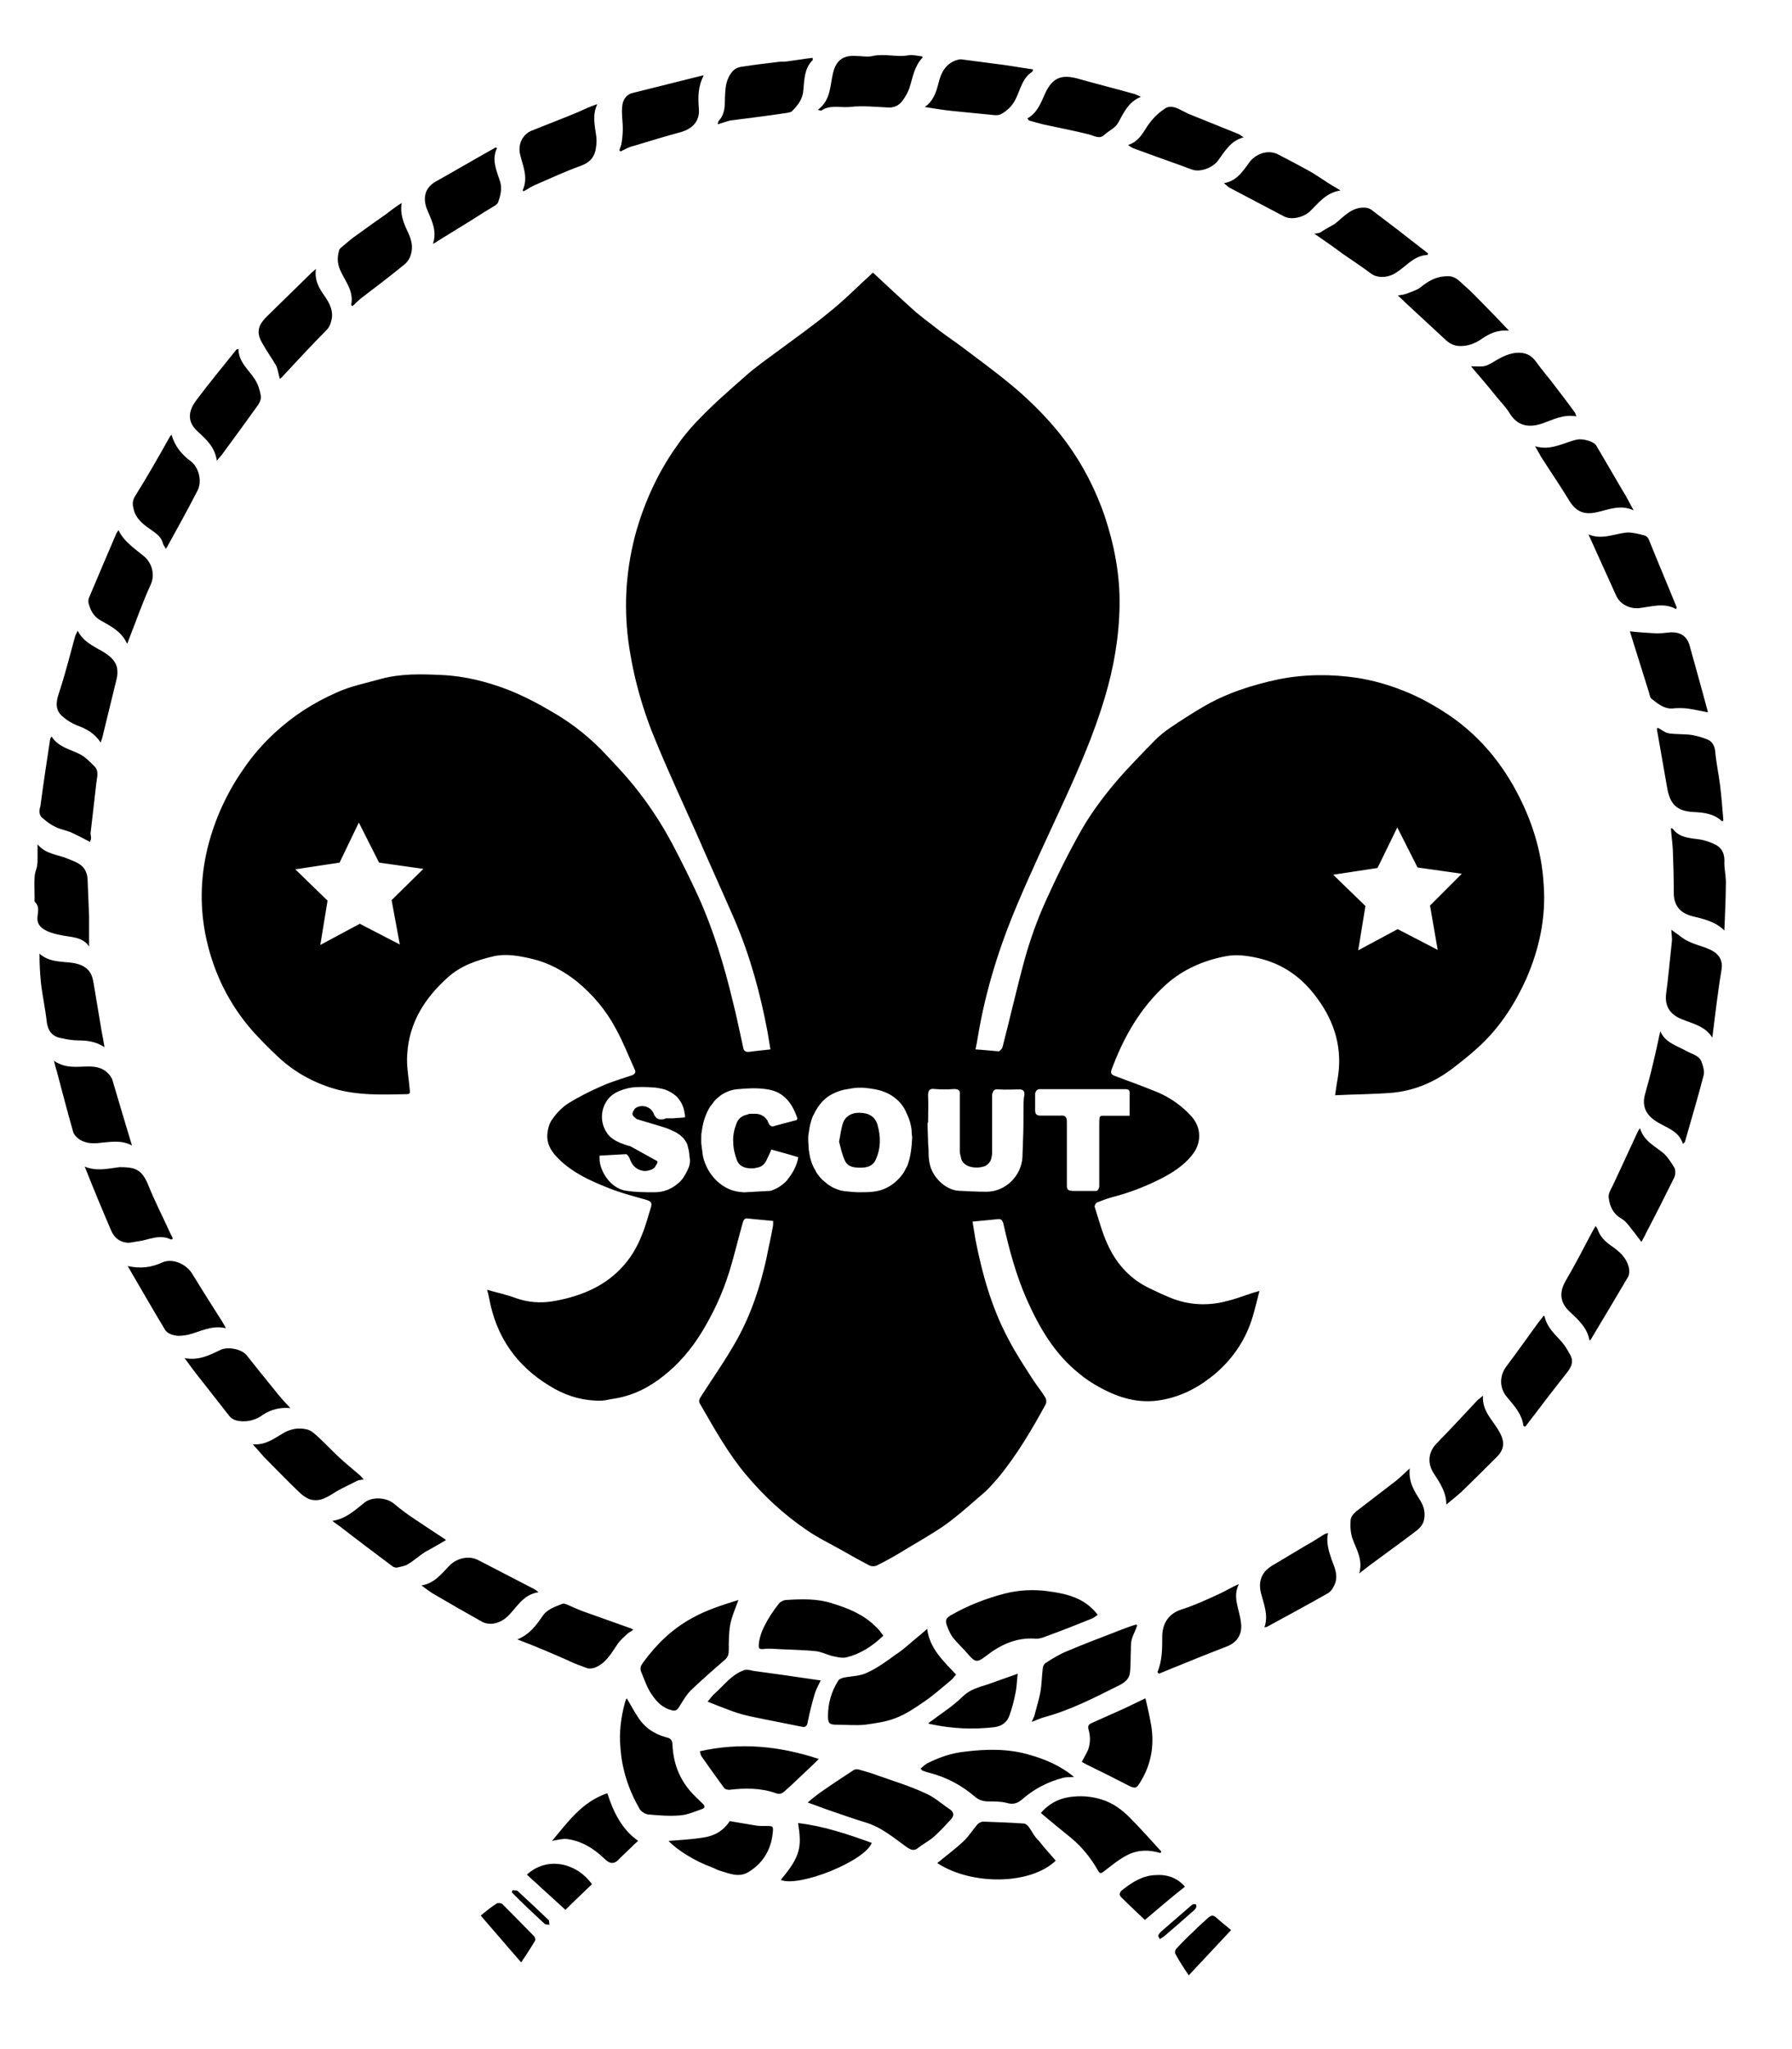 <!-- Generated by IcoMoon.io -->
<svg version="1.1" xmlns="http://www.w3.org/2000/svg" width="28" height="32" viewBox="0 0 28 32">
<title>logoscout</title>
<path d="M13.426 17.377c-0.135 0-0.233 0.068-0.263 0.188-0.023 0.075-0.030 0.158-0.053 0.263 0.023 0.083 0.045 0.196 0.090 0.294 0.045 0.105 0.151 0.113 0.248 0.113s0.188-0.023 0.233-0.12c0.083-0.181 0.083-0.361 0.030-0.549-0.038-0.128-0.135-0.188-0.286-0.188zM14.292 25.603c-0.098 0.083-0.188 0.166-0.293 0.233-0.143 0.105-0.286 0.211-0.452 0.286-0.105 0.053-0.241 0.053-0.354 0.075-0.038 0.008-0.083 0.023-0.098 0.053-0.105 0.166-0.158 0.354-0.158 0.549 0 0.113 0.023 0.135 0.135 0.135 0.151 0 0.301 0.015 0.444 0 0.166-0.023 0.331-0.045 0.482-0.105 0.158-0.060 0.301-0.158 0.444-0.256s0.278-0.218 0.414-0.331c0.030-0.023 0.053-0.060 0.083-0.090-0.196-0.211-0.414-0.406-0.452-0.715-0.068 0.060-0.128 0.113-0.196 0.166zM16.384 24.85c-0.226-0.030-0.459-0.023-0.692 0.038-0.286 0.075-0.557 0.181-0.813 0.324-0.098 0.053-0.12 0.090-0.075 0.196 0.023 0.060 0.053 0.128 0.098 0.181 0.075 0.090 0.166 0.173 0.241 0.263 0.098 0.113 0.135 0.105 0.256 0.015 0.218-0.173 0.467-0.294 0.76-0.278 0.060 0.008 0.12-0.008 0.173-0.030 0.248-0.090 0.497-0.188 0.738-0.286 0.030-0.015 0.053-0.038 0.083-0.053-0.196-0.263-0.482-0.331-0.768-0.369zM14.871 28.395c0.038-0.045 0.030-0.098-0.023-0.135-0.135-0.090-0.256-0.203-0.406-0.263-0.226-0.105-0.474-0.181-0.707-0.263-0.098-0.038-0.203-0.068-0.309-0.098-0.030-0.008-0.068-0.008-0.090 0.008-0.173 0.113-0.354 0.233-0.527 0.354-0.060 0.045-0.12 0.090-0.188 0.151 0.128 0.045 0.241 0.090 0.354 0.128 0.181 0.060 0.361 0.128 0.542 0.181 0.256 0.075 0.444 0.241 0.655 0.391 0.060 0.038 0.105 0.060 0.166 0.015 0.083-0.068 0.181-0.113 0.263-0.188 0.098-0.090 0.188-0.188 0.271-0.278zM10.047 25.964c-0.030 0.045-0.053 0.083-0.030 0.143 0.053 0.12 0.090 0.248 0.166 0.354 0.075 0.113 0.166 0.211 0.316 0.248 0.060 0.015 0.083-0.008 0.113-0.053 0.060-0.098 0.12-0.203 0.203-0.278 0.166-0.158 0.339-0.309 0.512-0.459 0.053-0.045 0.060-0.090 0.060-0.158 0-0.128 0-0.263 0.023-0.391 0.023-0.12 0.075-0.241 0.128-0.384-0.263 0.083-0.504 0.158-0.73 0.286-0.316 0.173-0.557 0.414-0.76 0.692zM17.437 25.483c-0.256 0.098-0.512 0.196-0.76 0.301-0.113 0.045-0.226 0.113-0.331 0.181-0.030 0.015-0.053 0.060-0.053 0.090-0.015 0.12-0.015 0.248-0.038 0.376-0.023 0.12-0.060 0.233-0.090 0.354-0.008 0.030-0.023 0.053-0.045 0.105 0.083-0.030 0.143-0.060 0.203-0.075 0.414-0.113 0.79-0.309 1.166-0.497 0.090-0.045 0.158-0.105 0.166-0.196 0.015-0.12 0.008-0.241 0.015-0.361 0-0.053 0-0.113 0.015-0.166 0.023-0.075 0.060-0.135 0.083-0.211-0.008-0.008-0.008-0.008-0.015-0.015-0.105 0.030-0.211 0.075-0.316 0.113zM10.627 28.35c0.113-0.008 0.233-0.060 0.339-0.098 0.053-0.015 0.053-0.053 0.008-0.090-0.060-0.060-0.12-0.113-0.173-0.173-0.188-0.211-0.278-0.452-0.293-0.73 0-0.075-0.023-0.113-0.098-0.128-0.196-0.053-0.346-0.158-0.452-0.331-0.060-0.090-0.105-0.181-0.166-0.278-0.008 0.015-0.015 0.023-0.015 0.030-0.008 0.015-0.008 0.030-0.015 0.045-0.060 0.226-0.090 0.459-0.068 0.692 0.023 0.346 0.128 0.662 0.301 0.963 0.023 0.038 0.083 0.075 0.128 0.083 0.166 0.015 0.339 0.030 0.504 0.015zM13.005 25.039c-0.233-0.075-0.474-0.068-0.715-0.053-0.045 0-0.105 0.030-0.128 0.068-0.083 0.105-0.158 0.218-0.218 0.339-0.038 0.075-0.068 0.158-0.083 0.241-0.015 0.128-0.008 0.128 0.12 0.113 0.023 0 0.038 0 0.060 0 0.233 0.015 0.467 0.015 0.7 0.038 0.090 0.008 0.173 0.053 0.256 0.075 0.075 0.015 0.151 0.038 0.226 0.023 0.218-0.053 0.406-0.173 0.579-0.339-0.038-0.053-0.075-0.105-0.12-0.143-0.188-0.188-0.429-0.286-0.677-0.361zM14.382 27.62c0.023 0.015 0.023 0.030 0.030 0.030 0.038 0.015 0.083 0.030 0.12 0.038 0.263 0.068 0.497 0.196 0.7 0.369 0.060 0.053 0.128 0.075 0.211 0.075 0.098 0 0.196 0 0.286 0.023 0.098 0.030 0.173 0.008 0.248-0.060 0.181-0.158 0.399-0.271 0.632-0.331 0.053-0.015 0.113-0.008 0.173-0.015-0.203-0.166-0.436-0.271-0.677-0.339-0.339-0.105-0.692-0.098-1.046-0.053-0.203 0.023-0.391 0.090-0.572 0.181-0.030 0.015-0.068 0.053-0.105 0.083zM18.13 28.937c0.008-0.008 0.015-0.015 0.015-0.023-0.166-0.181-0.324-0.361-0.497-0.534-0.12-0.12-0.263-0.226-0.436-0.278-0.143-0.045-0.294-0.060-0.436-0.045-0.211 0.015-0.384 0.105-0.512 0.256 0.158 0.135 0.316 0.263 0.474 0.391 0.173 0.143 0.309 0.316 0.421 0.512 0.030 0.053 0.053 0.038 0.090 0.008 0.12-0.090 0.233-0.188 0.369-0.256 0.166-0.083 0.339-0.083 0.512-0.030zM16.075 28.531c-0.015-0.023-0.045-0.045-0.068-0.053-0.218-0.015-0.429-0.023-0.647-0.030-0.030 0-0.068 0.023-0.090 0.045-0.075 0.090-0.135 0.188-0.226 0.271-0.12 0.113-0.263 0.218-0.399 0.331 0.542 0.354 1.46 0.339 1.851-0.038-0.090-0.105-0.181-0.203-0.263-0.309-0.068-0.060-0.105-0.143-0.158-0.218zM19.357 24.738c-0.105 0.045-0.203 0.105-0.301 0.151-0.196 0.090-0.391 0.181-0.602 0.248-0.226 0.075-0.294 0.256-0.294 0.421 0 0.188 0 0.376-0.075 0.557 0.008 0.008 0.015 0.015 0.023 0.023 0.098-0.038 0.196-0.083 0.294-0.12 0.256-0.105 0.519-0.211 0.775-0.309 0.166-0.068 0.241-0.203 0.211-0.384-0.023-0.196-0.135-0.384-0.030-0.587zM11.62 26.085c-0.188 0.068-0.301 0.226-0.444 0.354-0.045 0.038-0.075 0.083-0.12 0.135 0.135 0.053 0.263 0.105 0.391 0.151 0.105 0.038 0.218 0.068 0.331 0.090 0.248 0.053 0.497 0.098 0.753 0.151 0.060 0.015 0.083-0.023 0.090-0.075 0.030-0.151 0.068-0.301 0.113-0.452 0.023-0.068 0.060-0.135 0.090-0.196-0.361-0.053-0.715-0.105-1.061-0.151-0.053-0.015-0.105-0.023-0.143-0.008zM16.903 27.515c0.030 0.015 0.053 0.030 0.083 0.045 0.218 0.105 0.429 0.211 0.647 0.324 0.105 0.053 0.128 0.045 0.188-0.060 0.166-0.271 0.218-0.564 0.166-0.881-0.023-0.135-0.053-0.271-0.090-0.421-0.128 0.060-0.233 0.113-0.346 0.166-0.166 0.075-0.324 0.143-0.489 0.218-0.053 0.023-0.068 0.045-0.053 0.105 0.030 0.105 0.030 0.211-0.008 0.316-0.023 0.053-0.060 0.113-0.098 0.188zM4.312 5.705c0.030 0.060 0.038 0.135 0.060 0.211 0.015-0.008 0.023-0.015 0.030-0.023 0.233-0.248 0.459-0.497 0.7-0.738 0.053-0.053 0.068-0.113 0.083-0.181 0.023-0.166-0.068-0.286-0.151-0.406-0.068-0.105-0.12-0.218-0.098-0.369-0.030 0.030-0.053 0.045-0.068 0.060-0.233 0.226-0.467 0.459-0.7 0.685-0.151 0.151-0.166 0.263-0.053 0.444 0.060 0.105 0.135 0.211 0.196 0.316zM20.636 3.627c-0.023 0.015-0.060 0.015-0.098 0.023 0.151 0.105 0.294 0.203 0.436 0.309 0.151 0.105 0.301 0.203 0.452 0.316 0.098 0.068 0.226 0.060 0.331 0.015 0.188-0.090 0.316-0.301 0.549-0.309 0-0.008 0.008-0.015 0.008-0.023-0.158-0.12-0.316-0.248-0.474-0.369-0.135-0.105-0.271-0.203-0.406-0.309-0.030-0.023-0.075-0.038-0.113-0.038-0.203-0.008-0.324 0.143-0.467 0.256-0.075 0.045-0.151 0.083-0.218 0.128zM25.174 19.454c-0.098-0.068-0.173-0.143-0.211-0.256-0.008-0.015-0.015-0.030-0.030-0.053-0.023 0.038-0.038 0.060-0.053 0.090-0.135 0.256-0.271 0.519-0.421 0.775-0.098 0.173-0.083 0.331 0.060 0.467 0.135 0.128 0.278 0.248 0.316 0.452 0.008 0 0.008 0 0.015 0 0.196-0.324 0.391-0.655 0.587-0.986 0.023-0.038 0.023-0.098 0.015-0.143-0.038-0.166-0.158-0.263-0.278-0.346zM1.197 11.326c0.151 0.053 0.286 0.128 0.376 0.271 0.008-0.030 0.015-0.045 0.023-0.068 0.075-0.309 0.151-0.617 0.226-0.926 0.015-0.053 0.015-0.113 0.008-0.166-0.023-0.128-0.128-0.203-0.226-0.263-0.143-0.083-0.301-0.151-0.391-0.324-0.015 0.038-0.030 0.060-0.038 0.083-0.083 0.301-0.158 0.602-0.256 0.896-0.045 0.135-0.060 0.263 0.060 0.361 0.068 0.060 0.143 0.105 0.218 0.135zM2.378 8.286c0.075 0.053 0.143 0.105 0.166 0.196 0.008 0.030 0.030 0.053 0.045 0.090 0.015-0.023 0.030-0.038 0.030-0.045 0.158-0.286 0.316-0.572 0.467-0.865 0.075-0.143 0.023-0.361-0.105-0.459-0.143-0.105-0.248-0.233-0.301-0.414-0.015 0.015-0.023 0.023-0.030 0.038-0.173 0.309-0.354 0.625-0.542 0.926-0.045 0.075-0.038 0.135-0.015 0.218 0.045 0.151 0.166 0.233 0.286 0.316zM24.406 20.96c-0.105-0.12-0.233-0.226-0.271-0.399 0-0.008-0.008-0.008-0.015-0.015-0.030 0.045-0.068 0.083-0.098 0.128-0.166 0.226-0.324 0.452-0.489 0.67-0.105 0.143-0.105 0.331 0.008 0.467s0.241 0.271 0.263 0.459c0.008 0 0.015 0.008 0.030 0.008 0.218-0.286 0.436-0.572 0.662-0.858 0.068-0.090 0.090-0.173 0.038-0.263-0.038-0.068-0.075-0.135-0.128-0.196zM24.82 8.346c0.151 0.331 0.294 0.647 0.436 0.963 0.060 0.128 0.211 0.203 0.354 0.188 0.196-0.023 0.391-0.090 0.579 0.015 0.008-0.015 0.008-0.023 0.008-0.030-0.143-0.354-0.294-0.707-0.436-1.061-0.008-0.023-0.038-0.053-0.068-0.060-0.090-0.023-0.173-0.045-0.263-0.045-0.203 0.015-0.391 0.12-0.61 0.030zM6.969 24.053c0 0-0.008-0.008-0.015-0.015-0.158-0.105-0.309-0.203-0.467-0.309-0.113-0.075-0.218-0.151-0.324-0.241-0.12-0.105-0.346-0.12-0.467-0.023-0.151 0.12-0.293 0.256-0.504 0.286 0.053 0.038 0.090 0.068 0.135 0.098 0.271 0.211 0.542 0.414 0.813 0.617 0.015 0.008 0.038 0.015 0.060 0.015 0.060-0.015 0.128-0.023 0.173-0.053 0.090-0.053 0.173-0.128 0.263-0.188 0.113-0.060 0.226-0.128 0.331-0.188zM23.172 21.795c-0.045 0.038-0.060 0.053-0.083 0.068-0.211 0.226-0.421 0.452-0.64 0.677-0.128 0.128-0.151 0.301-0.053 0.459 0.098 0.151 0.203 0.301 0.203 0.497 0.083-0.068 0.158-0.128 0.233-0.196 0.181-0.173 0.361-0.354 0.542-0.534 0.135-0.128 0.143-0.248 0.053-0.406-0.098-0.181-0.271-0.316-0.256-0.564zM23.18 5.72c-0.060 0.008-0.12 0-0.196 0 0.143 0.166 0.271 0.316 0.391 0.467 0.068 0.083 0.151 0.166 0.211 0.263 0.12 0.203 0.301 0.233 0.504 0.166 0.173-0.060 0.339-0.151 0.542-0.113-0.015-0.030-0.015-0.053-0.030-0.068-0.12-0.166-0.248-0.331-0.369-0.489-0.083-0.105-0.166-0.203-0.241-0.309-0.060-0.075-0.128-0.12-0.233-0.128-0.166-0.008-0.301 0.068-0.436 0.151-0.045 0.023-0.090 0.053-0.143 0.060zM20.749 23.94c-0.030 0.008-0.045 0.015-0.060 0.023-0.098 0.060-0.188 0.12-0.286 0.173-0.166 0.098-0.339 0.203-0.504 0.301-0.218 0.12-0.233 0.294-0.196 0.444 0.045 0.173 0.12 0.346 0.053 0.534 0.023-0.008 0.030-0.008 0.038-0.008 0.316-0.173 0.64-0.346 0.956-0.527 0.053-0.030 0.090-0.098 0.113-0.158 0.045-0.135-0.015-0.256-0.060-0.376-0.045-0.135-0.083-0.263-0.053-0.406zM5.486 4.764c0.008 0.008 0.015 0.008 0.023 0.015 0.053-0.045 0.098-0.098 0.151-0.135 0.218-0.166 0.436-0.331 0.647-0.504 0.053-0.038 0.098-0.105 0.113-0.166 0.038-0.12 0.008-0.233-0.045-0.346-0.068-0.143-0.128-0.286-0.098-0.459-0.083 0.053-0.166 0.113-0.241 0.173-0.151 0.105-0.301 0.211-0.444 0.316-0.090 0.060-0.173 0.135-0.256 0.203-0.015 0.015-0.038 0.030-0.038 0.053-0.030 0.105-0.030 0.203 0.023 0.316 0.075 0.166 0.211 0.316 0.166 0.534zM3.387 7.195c0.038-0.045 0.060-0.068 0.083-0.098 0.188-0.256 0.376-0.512 0.564-0.775 0.030-0.045 0.053-0.105 0.038-0.158-0.015-0.083-0.045-0.173-0.090-0.241-0.098-0.151-0.256-0.271-0.256-0.474-0.015 0.008-0.023 0-0.030 0.008-0.211 0.263-0.429 0.527-0.632 0.798-0.135 0.181-0.128 0.339 0.015 0.474 0.128 0.12 0.278 0.241 0.309 0.467zM19.123 2.86c0.038 0.030 0.060 0.053 0.083 0.068 0.286 0.151 0.572 0.301 0.858 0.452 0.113 0.060 0.301 0.015 0.399-0.075 0.135-0.128 0.248-0.293 0.482-0.331-0.098-0.060-0.181-0.105-0.256-0.158-0.083-0.053-0.158-0.105-0.241-0.151-0.151-0.083-0.309-0.166-0.467-0.248-0.151-0.083-0.331-0.030-0.444 0.098-0.105 0.135-0.196 0.309-0.414 0.346zM12.839 1.723c0.135-0.090 0.293-0.038 0.444-0.053 0.196-0.023 0.391 0 0.587 0.008 0.098 0.008 0.173-0.030 0.226-0.098 0.045-0.060 0.090-0.135 0.113-0.203 0.053-0.166 0.075-0.339 0.203-0.474 0 0 0-0.008 0-0.015 0 0-0.008-0.008-0.008-0.008-0.075-0.008-0.151-0.030-0.218-0.015-0.181 0.030-0.361-0.030-0.542 0.008-0.090 0.023-0.188 0-0.286 0-0.188-0.008-0.293 0.075-0.339 0.256-0.053 0.203-0.030 0.429-0.241 0.587 0.045 0.008 0.053 0.015 0.060 0.008zM1.58 9.693c0.158 0.090 0.324 0.173 0.406 0.361 0.015-0.030 0.023-0.053 0.030-0.075 0.113-0.286 0.211-0.572 0.339-0.85 0.075-0.166 0.008-0.339-0.090-0.429-0.151-0.128-0.324-0.233-0.414-0.421-0.015 0.023-0.023 0.038-0.030 0.045-0.143 0.331-0.286 0.67-0.429 1.008-0.015 0.030-0.015 0.083 0 0.113 0.030 0.113 0.090 0.196 0.188 0.248zM26.009 18.024c-0.135-0.12-0.324-0.196-0.384-0.406-0.015 0.023-0.023 0.030-0.030 0.045-0.135 0.286-0.263 0.572-0.399 0.858-0.030 0.060-0.068 0.12-0.060 0.181 0.015 0.135 0.068 0.256 0.203 0.331 0.038 0.023 0.075 0.060 0.105 0.098 0.068 0.083 0.135 0.173 0.203 0.263 0.023-0.045 0.053-0.090 0.075-0.143 0.151-0.286 0.294-0.572 0.436-0.858 0.023-0.045 0.023-0.113 0.008-0.151-0.045-0.075-0.098-0.158-0.158-0.218zM1.595 17.844c0.158-0.015 0.316-0.038 0.467 0.045-0.105-0.346-0.203-0.677-0.301-1.008-0.008-0.038-0.030-0.068-0.053-0.098-0.083-0.098-0.188-0.128-0.316-0.128-0.181 0-0.369 0.038-0.549-0.090 0.015 0.068 0.030 0.12 0.045 0.166 0.083 0.316 0.166 0.632 0.256 0.948 0.015 0.045 0.060 0.090 0.105 0.12 0.113 0.068 0.233 0.060 0.346 0.045zM2.152 19.387c0.173-0.023 0.339-0.12 0.519-0.030 0.008 0 0.015-0.008 0.030-0.008-0.008-0.023-0.015-0.045-0.030-0.068-0.12-0.263-0.256-0.527-0.361-0.79-0.060-0.143-0.135-0.241-0.293-0.256-0.053-0.008-0.105-0.008-0.151-0.008-0.181 0.023-0.354 0.068-0.542-0.008 0.135 0.339 0.271 0.67 0.414 1.001 0.053 0.12 0.143 0.181 0.263 0.188 0.045 0 0.098-0.015 0.151-0.023zM22.028 22.931c-0.083 0.075-0.151 0.143-0.218 0.196-0.203 0.158-0.414 0.316-0.617 0.474-0.045 0.038-0.090 0.090-0.090 0.143-0.008 0.090 0 0.196 0.030 0.286 0.060 0.166 0.166 0.324 0.105 0.542 0.075-0.060 0.135-0.105 0.196-0.151 0.233-0.173 0.467-0.339 0.692-0.512 0.053-0.038 0.105-0.098 0.12-0.158 0.030-0.105 0.008-0.218-0.053-0.316-0.090-0.143-0.188-0.286-0.166-0.504zM8.166 2.973c0.008 0.008 0.015 0.008 0.015 0.015 0.068-0.038 0.135-0.083 0.211-0.113 0.226-0.098 0.452-0.203 0.685-0.286 0.12-0.045 0.196-0.113 0.226-0.233 0.015-0.068 0.023-0.151 0.015-0.218-0.023-0.173-0.068-0.339 0.015-0.512-0.113 0.038-0.211 0.083-0.309 0.128-0.233 0.098-0.474 0.188-0.715 0.286-0.135 0.053-0.211 0.196-0.188 0.346 0.038 0.188 0.143 0.376 0.045 0.587zM8.881 25.934c0.098 0.045 0.196 0.083 0.301 0.12 0.030 0.008 0.075 0 0.105-0.008 0.181-0.068 0.263-0.226 0.361-0.369 0.045-0.068 0.105-0.113 0.166-0.173 0.023-0.015 0.045-0.030 0.083-0.053-0.030-0.015-0.038-0.023-0.045-0.023-0.248-0.090-0.489-0.173-0.738-0.263-0.083-0.030-0.166-0.068-0.248-0.105-0.023-0.008-0.053-0.023-0.075-0.015-0.113 0.045-0.241 0.083-0.316 0.196-0.098 0.143-0.203 0.286-0.391 0.361 0.278 0.105 0.542 0.218 0.798 0.331zM7.925 25.249c0.151-0.143 0.241-0.346 0.489-0.384-0.030-0.023-0.045-0.038-0.060-0.045-0.293-0.151-0.58-0.301-0.873-0.452-0.151-0.083-0.346-0.038-0.467 0.090s-0.233 0.271-0.429 0.301c0.060 0.045 0.12 0.090 0.181 0.128 0.256 0.151 0.519 0.301 0.775 0.444 0.128 0.060 0.278 0.015 0.384-0.083zM5.577 23.127c0.030-0.015 0.060-0.015 0.105-0.023-0.023-0.030-0.038-0.045-0.053-0.060-0.113-0.098-0.226-0.188-0.331-0.286s-0.203-0.203-0.309-0.301c-0.060-0.053-0.12-0.12-0.196-0.135-0.128-0.030-0.256-0.008-0.369 0.060-0.143 0.083-0.271 0.188-0.474 0.173 0.068 0.075 0.12 0.135 0.173 0.196 0.181 0.181 0.361 0.369 0.549 0.549 0.045 0.045 0.105 0.090 0.166 0.113 0.166 0.053 0.293-0.045 0.429-0.128 0.105-0.060 0.211-0.105 0.309-0.158zM0.707 14.525c0.068 0.038 0.151 0.060 0.226 0.075 0.166 0.038 0.354 0.023 0.459 0.181 0-0.158 0-0.316 0-0.474-0.008-0.188-0.015-0.369-0.023-0.557 0-0.045-0.008-0.098-0.030-0.143-0.053-0.12-0.173-0.151-0.278-0.196-0.158-0.068-0.346-0.068-0.474-0.226 0 0.098 0 0.181 0 0.263 0 0.030-0.008 0.053-0.008 0.083-0.015 0.053-0.038 0.113-0.038 0.166-0.008 0.105 0 0.218 0 0.324 0 0.023-0.008 0.053 0.008 0.068 0.068 0.068 0.045 0.143 0.038 0.218-0.015 0.113 0.038 0.173 0.12 0.218zM1.234 16.248c0.143 0 0.271 0.023 0.399 0.105-0.015-0.090-0.030-0.173-0.045-0.248-0.038-0.226-0.075-0.452-0.113-0.677-0.015-0.083-0.023-0.173-0.068-0.241-0.060-0.098-0.173-0.135-0.278-0.151-0.173-0.023-0.361-0.008-0.512-0.143 0 0.158 0.008 0.309 0.023 0.459 0.023 0.203 0.068 0.399 0.090 0.602 0.015 0.135 0.083 0.233 0.218 0.256 0.098 0.023 0.188 0.038 0.286 0.038zM25.844 9.889c-0.128-0.008-0.248-0.015-0.376-0.030 0 0.008 0.008 0.030 0.015 0.053 0.090 0.293 0.188 0.595 0.278 0.888 0.015 0.038 0.015 0.090 0.045 0.113 0.098 0.075 0.188 0.158 0.324 0.151 0.075-0.008 0.158-0.008 0.233 0 0.105 0.015 0.203 0.038 0.324 0.060-0.090-0.339-0.188-0.685-0.286-1.039-0.038-0.143-0.135-0.211-0.286-0.211-0.098 0.008-0.181 0.023-0.271 0.015zM15.548 1.799c0.030 0 0.060 0 0.090-0.015 0.113-0.060 0.188-0.143 0.241-0.256 0.068-0.143 0.098-0.309 0.248-0.406 0.008-0.008 0.008-0.015 0.015-0.038-0.211-0.030-0.414-0.068-0.61-0.090-0.173-0.023-0.346-0.045-0.519-0.068-0.023 0-0.045 0.008-0.075 0.015-0.166 0.060-0.233 0.196-0.271 0.346s-0.083 0.293-0.218 0.384c0.143 0.023 0.278 0.045 0.414 0.060 0.226 0.023 0.459 0.045 0.685 0.068zM23.985 6.969c0.038 0.068 0.068 0.113 0.090 0.158 0.143 0.226 0.294 0.444 0.436 0.677 0.105 0.181 0.233 0.241 0.436 0.196 0.181-0.038 0.369-0.128 0.579-0.030-0.068-0.12-0.113-0.218-0.173-0.309-0.135-0.233-0.278-0.474-0.414-0.707-0.045-0.068-0.218-0.105-0.294-0.090-0.211 0.045-0.406 0.181-0.662 0.105zM26.431 11.477c-0.113-0.015-0.233-0.008-0.346-0.023-0.068-0.008-0.12-0.060-0.188-0.090 0 0.015-0.008 0.015-0.008 0.023 0.053 0.301 0.105 0.602 0.158 0.903 0.045 0.271 0.151 0.376 0.414 0.391 0.158 0.008 0.316 0.023 0.444 0.143 0.008 0 0.015-0.008 0.023-0.008-0.015-0.188-0.030-0.376-0.053-0.564-0.023-0.173-0.060-0.346-0.075-0.519-0.008-0.083-0.045-0.151-0.113-0.181-0.090-0.038-0.173-0.060-0.256-0.075zM4.538 21.991c-0.098-0.105-0.181-0.196-0.256-0.294-0.143-0.173-0.286-0.354-0.429-0.534-0.083-0.098-0.293-0.135-0.406-0.083-0.173 0.083-0.346 0.173-0.564 0.128 0.098 0.135 0.188 0.256 0.286 0.376 0.135 0.173 0.271 0.346 0.406 0.519 0.045 0.060 0.105 0.083 0.173 0.090 0.135 0.015 0.263-0.023 0.369-0.105 0.12-0.075 0.256-0.113 0.421-0.098zM26.363 16.421c-0.151-0.090-0.339-0.128-0.421-0.316-0.038 0.181-0.075 0.339-0.113 0.504s-0.083 0.324-0.128 0.489c-0.045 0.173 0.015 0.309 0.166 0.406 0.151 0.105 0.361 0.143 0.429 0.361 0.023-0.023 0.023-0.023 0.030-0.030 0.098-0.346 0.203-0.692 0.294-1.046 0.015-0.060-0.008-0.135-0.030-0.196-0.030-0.105-0.143-0.128-0.226-0.173zM17.626 2.265c0.038 0.023 0.060 0.045 0.090 0.053 0.301 0.113 0.61 0.218 0.911 0.331 0.128 0.045 0.324-0.030 0.406-0.143 0.105-0.143 0.196-0.309 0.399-0.361-0.038-0.023-0.060-0.045-0.083-0.053-0.263-0.105-0.519-0.211-0.783-0.316-0.045-0.023-0.090-0.045-0.135-0.068-0.075-0.038-0.158-0.060-0.226-0.015-0.090 0.060-0.173 0.135-0.241 0.226-0.098 0.128-0.151 0.286-0.339 0.346zM6.766 3.808c0.038-0.023 0.060-0.030 0.075-0.045 0.241-0.151 0.482-0.293 0.715-0.444 0.060-0.038 0.113-0.068 0.173-0.105 0.023-0.015 0.045-0.030 0.053-0.053 0.038-0.105 0.068-0.218 0.030-0.331-0.053-0.166-0.135-0.339-0.045-0.519-0.008 0-0.015-0.008-0.023-0.008-0.309 0.173-0.617 0.354-0.926 0.527-0.166 0.090-0.211 0.233-0.158 0.406 0.060 0.166 0.181 0.346 0.105 0.572zM16.075 1.881c0.075 0.023 0.143 0.038 0.218 0.060 0.241 0.053 0.482 0.098 0.722 0.158 0.090 0.023 0.166 0.083 0.248 0 0.068-0.060 0.158-0.098 0.203-0.173 0.090-0.158 0.158-0.331 0.361-0.414-0.053-0.023-0.075-0.038-0.105-0.045-0.294-0.083-0.595-0.158-0.888-0.241-0.256-0.068-0.391-0.008-0.504 0.233-0.068 0.151-0.12 0.301-0.278 0.391 0.015 0.015 0.023 0.023 0.023 0.030zM12.305 1.761c0.030-0.008 0.060-0.008 0.075-0.030 0.090-0.090 0.166-0.188 0.173-0.331 0.015-0.158 0.015-0.331 0.143-0.459 0.008-0.008 0-0.023 0-0.038-0.128 0.015-0.256 0.038-0.376 0.053-0.045 0.008-0.090 0.008-0.135 0.008-0.188 0.023-0.384 0.045-0.572 0.075-0.083 0.008-0.151 0.038-0.196 0.113-0.083 0.12-0.083 0.248-0.090 0.376 0 0.128 0 0.256-0.098 0.361-0.008 0.008-0.008 0.023-0.015 0.053 0.075-0.023 0.135-0.045 0.196-0.060 0.301-0.038 0.595-0.075 0.896-0.12zM26.694 14.818c-0.105-0.045-0.218-0.068-0.316-0.12-0.075-0.030-0.135-0.090-0.203-0.135-0.015-0.008-0.023-0.015-0.060-0.045 0 0.075 0.015 0.128 0.008 0.181-0.030 0.271-0.053 0.549-0.090 0.82-0.023 0.196 0.060 0.324 0.248 0.399 0.166 0.068 0.361 0.105 0.474 0.286 0.045-0.354 0.083-0.7 0.143-1.054 0.030-0.166-0.053-0.271-0.203-0.331zM21.96 4.591c-0.038 0.015-0.075 0.015-0.12 0.023 0.053 0.045 0.090 0.083 0.128 0.12 0.203 0.188 0.399 0.369 0.602 0.557 0.068 0.068 0.143 0.113 0.248 0.113 0.12 0 0.226-0.038 0.324-0.105 0.128-0.090 0.256-0.151 0.436-0.135-0.143-0.151-0.271-0.286-0.406-0.421-0.098-0.098-0.188-0.196-0.294-0.286-0.075-0.068-0.143-0.151-0.263-0.143-0.173 0-0.301 0.075-0.429 0.181-0.068 0.045-0.151 0.068-0.226 0.098zM9.897 2.28c0.248-0.075 0.497-0.151 0.745-0.218 0.181-0.053 0.293-0.173 0.278-0.361-0.015-0.181-0.015-0.354 0.075-0.519-0.015 0-0.023-0.008-0.030 0-0.361 0.090-0.722 0.181-1.084 0.271-0.098 0.023-0.151 0.113-0.158 0.203-0.015 0.113 0.008 0.233 0.008 0.354 0 0.083-0.008 0.166-0.023 0.248-0.008 0.030-0.023 0.060-0.030 0.090 0.008 0.008 0.015 0.015 0.023 0.015 0.060-0.030 0.128-0.068 0.196-0.083zM3.53 20.741c-0.030-0.053-0.045-0.083-0.060-0.105-0.158-0.248-0.316-0.497-0.467-0.745-0.098-0.158-0.316-0.248-0.474-0.173-0.166 0.075-0.331 0.098-0.534 0.053 0.203 0.346 0.391 0.677 0.587 1.001 0.030 0.045 0.098 0.075 0.158 0.083 0.060 0.015 0.128 0 0.188-0.008 0.196-0.045 0.369-0.158 0.602-0.105zM0.67 12.779c0.060 0.053 0.12 0.098 0.196 0.135s0.166 0.053 0.241 0.083c0.098 0.045 0.196 0.098 0.301 0.151 0-0.015 0.015-0.038 0.015-0.060s-0.008-0.053-0.008-0.075c0.030-0.263 0.060-0.527 0.090-0.783 0.008-0.083 0.045-0.181-0.023-0.256-0.075-0.075-0.151-0.158-0.248-0.203-0.151-0.075-0.324-0.105-0.429-0.271-0.015 0.030-0.023 0.038-0.023 0.053-0.053 0.346-0.105 0.692-0.151 1.039-0.023 0.068-0.023 0.143 0.038 0.188zM26.943 13.479c0.008-0.128-0.023-0.226-0.135-0.286-0.075-0.038-0.158-0.068-0.241-0.083-0.158-0.023-0.324-0.023-0.429-0.166-0.008-0.008-0.015-0.008-0.030-0.008 0.008 0.113 0.023 0.226 0.030 0.331 0.008 0.226 0.015 0.452 0.015 0.677 0 0.188 0.090 0.309 0.278 0.361 0.181 0.045 0.369 0.083 0.512 0.226 0.008-0.241 0.023-0.474 0.023-0.7 0.008-0.128-0.023-0.241-0.023-0.354zM12.606 27.65c0.060-0.053 0.12-0.113 0.188-0.181-0.617-0.203-1.227-0.263-1.859-0.12 0.008 0.038 0.015 0.060 0.023 0.075 0.12 0.173 0.241 0.339 0.361 0.504 0.015 0.015 0.053 0.023 0.075 0.023 0.248-0.030 0.497-0.030 0.73 0.053 0.060 0.023 0.105 0 0.143-0.038 0.113-0.098 0.226-0.211 0.339-0.316zM11.951 28.516c-0.045 0-0.098 0-0.143-0.008-0.135-0.023-0.271-0.045-0.406-0.068-0.098 0.151-0.241 0.233-0.414 0.256-0.181 0.030-0.361 0.038-0.542 0.053 0.135 0.143 0.414 0.316 0.662 0.406 0.045 0.015 0.090 0.045 0.143 0.060 0.151 0.045 0.301 0.113 0.452 0.015 0.218-0.135 0.339-0.339 0.369-0.587 0.015-0.128 0.015-0.128-0.12-0.128zM12.199 29.358c0.286 0.12 1.317-0.294 1.422-0.579-0.376-0.135-0.753-0.263-1.151-0.309 0.060 0.376 0.038 0.519-0.271 0.888zM9.49 28.004c-0.399 0.135-0.617 0.452-0.865 0.745 0.083-0.015 0.166-0.038 0.233-0.030 0.226 0.030 0.414 0.143 0.579 0.301 0.098 0.098 0.166 0.098 0.256-0.008 0.053-0.053 0.105-0.098 0.158-0.151 0.038-0.038 0.075-0.075 0.12-0.113-0.256-0.181-0.384-0.444-0.482-0.745zM15.533 26.973c0.12-0.015 0.203-0.075 0.241-0.188 0.038-0.105 0.068-0.218 0.090-0.331 0.023-0.098 0.023-0.196 0.038-0.316-0.173 0.060-0.316 0.113-0.467 0.166-0.143 0.045-0.271 0.075-0.391 0.188-0.158 0.158-0.354 0.278-0.542 0.421 0.023 0.008 0.038 0.015 0.053 0.015 0.324 0.068 0.647 0.083 0.978 0.045zM8.233 29.276c0.203 0.188 0.406 0.369 0.602 0.549 0.135-0.135 0.271-0.263 0.414-0.399-0.211-0.309-0.677-0.459-1.016-0.151zM18.047 29.283c-0.196 0.008-0.361 0.113-0.512 0.233-0.045 0.038-0.053 0.075-0.015 0.113 0.12 0.12 0.241 0.233 0.369 0.354 0.203-0.173 0.406-0.346 0.625-0.519-0.12-0.143-0.286-0.196-0.467-0.181zM7.849 29.735c-0.015-0.015-0.075-0.023-0.090-0.008-0.083 0.053-0.166 0.12-0.248 0.188 0.211 0.241 0.414 0.482 0.632 0.73 0.083-0.12 0.151-0.226 0.218-0.339 0.008-0.015 0-0.053-0.015-0.068-0.166-0.166-0.331-0.339-0.497-0.504zM18.882 29.945c-0.075 0.068-0.151 0.135-0.226 0.211-0.098 0.090-0.188 0.181-0.278 0.278-0.015 0.015-0.023 0.053-0.015 0.075 0.060 0.113 0.135 0.226 0.211 0.339 0.226-0.241 0.436-0.467 0.662-0.707-0.090-0.075-0.166-0.135-0.233-0.196-0.053-0.045-0.083-0.030-0.12 0zM8.090 29.532c-0.015-0.015-0.053-0.008-0.083-0.015 0 0.015-0.008 0.023-0.008 0.038 0.166 0.166 0.339 0.331 0.512 0.489 0.015 0.015 0.053 0.008 0.075 0.015-0.008-0.023 0-0.060-0.015-0.075-0.158-0.151-0.316-0.301-0.482-0.452zM18.687 29.795c0.008-0.015 0.008-0.045 0-0.053s-0.038-0.008-0.053 0c-0.015 0.008-0.030 0.023-0.038 0.030-0.151 0.128-0.301 0.263-0.452 0.391-0.015 0.015-0.038 0.038-0.045 0.060-0.008 0.015 0.015 0.038 0.023 0.060 0.030-0.023 0.053-0.030 0.068-0.045 0.158-0.135 0.316-0.271 0.467-0.406 0.015-0.015 0.023-0.023 0.030-0.038zM19.138 20.327c-0.286 0.068-0.572 0.053-0.85-0.060-0.128-0.053-0.256-0.113-0.376-0.173-0.286-0.151-0.482-0.384-0.61-0.67-0.083-0.181-0.135-0.384-0.196-0.572-0.008-0.023 0.015-0.068 0.038-0.075 0.075-0.030 0.158-0.060 0.241-0.083 0.263-0.068 0.519-0.166 0.768-0.294 0.173-0.090 0.339-0.196 0.467-0.354 0.158-0.188 0.158-0.436-0.008-0.617-0.143-0.158-0.324-0.286-0.519-0.369-0.218-0.090-0.444-0.173-0.67-0.256-0.060-0.023-0.075-0.045-0.053-0.105 0.188-0.504 0.444-0.956 0.85-1.325 0.263-0.233 0.572-0.369 0.911-0.437 0.173-0.038 0.346-0.015 0.519 0.023 0.399 0.090 0.7 0.309 0.933 0.632 0.278 0.376 0.399 0.798 0.316 1.264-0.015 0.075-0.023 0.151-0.038 0.248 0.301-0.015 0.595-0.015 0.881-0.038 0.354-0.030 0.67-0.166 0.948-0.376 0.158-0.12 0.309-0.241 0.452-0.376 0.309-0.294 0.534-0.647 0.707-1.031 0.203-0.467 0.309-0.956 0.271-1.468-0.030-0.527-0.188-1.016-0.436-1.475-0.256-0.474-0.602-0.873-1.046-1.174-0.226-0.151-0.467-0.286-0.722-0.384-0.226-0.090-0.467-0.158-0.707-0.196-0.406-0.060-0.82-0.060-1.234 0.023-0.421 0.090-0.82 0.218-1.189 0.437-0.166 0.098-0.331 0.203-0.497 0.316-0.090 0.060-0.173 0.128-0.248 0.203-0.218 0.226-0.436 0.444-0.632 0.677-0.188 0.226-0.361 0.459-0.504 0.707-0.211 0.369-0.399 0.753-0.572 1.136-0.128 0.286-0.233 0.579-0.316 0.873-0.128 0.467-0.233 0.933-0.354 1.4-0.008 0.023-0.045 0.060-0.060 0.060-0.113-0.008-0.233-0.023-0.361-0.030 0.015-0.075 0.030-0.143 0.038-0.203 0.12-0.722 0.339-1.415 0.625-2.085 0.226-0.534 0.474-1.054 0.715-1.58s0.474-1.061 0.64-1.618c0.143-0.474 0.226-0.956 0.233-1.445 0.008-0.482-0.083-0.948-0.233-1.4-0.188-0.542-0.467-1.031-0.85-1.46-0.188-0.211-0.391-0.406-0.61-0.587-0.263-0.218-0.542-0.421-0.813-0.625-0.135-0.098-0.271-0.188-0.399-0.293-0.090-0.068-0.188-0.143-0.278-0.218-0.226-0.203-0.452-0.414-0.67-0.617-0.233 0.211-0.452 0.436-0.7 0.632-0.256 0.211-0.534 0.406-0.798 0.602-0.173 0.128-0.346 0.248-0.504 0.391-0.241 0.211-0.482 0.421-0.707 0.655-0.143 0.143-0.271 0.301-0.384 0.467-0.271 0.391-0.467 0.82-0.602 1.279-0.158 0.564-0.203 1.136-0.128 1.723 0.075 0.557 0.226 1.091 0.444 1.603 0.196 0.474 0.414 0.941 0.625 1.415 0.196 0.452 0.399 0.896 0.595 1.347 0.241 0.564 0.399 1.144 0.512 1.746 0.015 0.090 0.030 0.181 0.045 0.271-0.12 0.015-0.226 0.023-0.331 0.038-0.068 0.008-0.090-0.023-0.098-0.083-0.053-0.233-0.098-0.467-0.158-0.7-0.135-0.564-0.301-1.114-0.542-1.648-0.128-0.278-0.263-0.549-0.406-0.82-0.173-0.324-0.376-0.632-0.61-0.918-0.128-0.158-0.263-0.301-0.406-0.452-0.241-0.263-0.519-0.489-0.828-0.67-0.226-0.135-0.467-0.263-0.715-0.361-0.331-0.128-0.685-0.218-1.046-0.233-0.316-0.015-0.632-0.023-0.941 0.060-0.241 0.068-0.482 0.113-0.707 0.218-0.354 0.158-0.662 0.354-0.948 0.617-0.188 0.173-0.354 0.361-0.497 0.572-0.263 0.376-0.452 0.79-0.564 1.242-0.113 0.474-0.12 0.948-0.015 1.422 0.12 0.534 0.354 1.008 0.715 1.422 0.128 0.143 0.263 0.278 0.399 0.406 0.248 0.233 0.542 0.399 0.865 0.497 0.376 0.113 0.76 0.098 1.151 0.090 0.068 0 0.045-0.045 0.045-0.083-0.015-0.181-0.053-0.361-0.038-0.542 0.030-0.497 0.278-0.881 0.64-1.204 0.203-0.181 0.452-0.263 0.707-0.324 0.196-0.045 0.399-0.008 0.595 0.038 0.263 0.060 0.497 0.188 0.707 0.354 0.248 0.203 0.459 0.452 0.61 0.738 0.113 0.203 0.196 0.421 0.293 0.632 0.023 0.045 0.015 0.075-0.045 0.098-0.158 0.053-0.316 0.098-0.467 0.166-0.173 0.075-0.354 0.166-0.512 0.263-0.098 0.060-0.188 0.151-0.256 0.248-0.053 0.068-0.075 0.158-0.083 0.241-0.015 0.203 0.12 0.339 0.256 0.459 0.188 0.158 0.406 0.263 0.632 0.354 0.211 0.090 0.437 0.151 0.655 0.211 0.075 0.023 0.098 0.045 0.075 0.12-0.045 0.143-0.083 0.294-0.143 0.436-0.158 0.406-0.444 0.7-0.843 0.873-0.173 0.075-0.369 0.128-0.557 0.158s-0.384 0.015-0.572-0.053c-0.143-0.053-0.286-0.083-0.444-0.128 0.023 0.083 0.038 0.158 0.053 0.233 0.135 0.595 0.482 1.024 1.008 1.317 0.218 0.12 0.467 0.188 0.722 0.181 0.068 0 0.135-0.023 0.196-0.030 0.293-0.045 0.549-0.173 0.775-0.354 0.241-0.188 0.437-0.421 0.595-0.677 0.181-0.294 0.324-0.602 0.429-0.933 0.083-0.263 0.143-0.527 0.218-0.79 0.015-0.045 0.030-0.068 0.083-0.060 0.128 0.015 0.256 0.023 0.391 0.038 0 0.038 0 0.075-0.008 0.105-0.030 0.166-0.068 0.324-0.098 0.482-0.098 0.444-0.241 0.873-0.459 1.264-0.166 0.301-0.369 0.587-0.557 0.881-0.030 0.045-0.053 0.083-0.015 0.135 0.218 0.376 0.429 0.76 0.715 1.099 0.278 0.331 0.587 0.617 0.941 0.858 0.173 0.12 0.361 0.211 0.549 0.316 0.143 0.083 0.293 0.166 0.437 0.241 0.030 0.015 0.083 0.015 0.113 0 0.151-0.075 0.301-0.158 0.444-0.248 0.211-0.128 0.429-0.248 0.632-0.391 0.218-0.158 0.414-0.339 0.617-0.512 0.075-0.068 0.135-0.143 0.203-0.218 0.293-0.354 0.527-0.753 0.745-1.151 0.015-0.030 0.008-0.083-0.008-0.105-0.060-0.098-0.128-0.181-0.188-0.271-0.135-0.211-0.271-0.414-0.384-0.632-0.263-0.489-0.414-1.024-0.519-1.565-0.015-0.090-0.030-0.181-0.045-0.278 0.143-0.015 0.263-0.023 0.391-0.038 0.053-0.008 0.075 0.015 0.090 0.068 0.090 0.399 0.196 0.798 0.361 1.174 0.196 0.444 0.436 0.858 0.82 1.166 0.098 0.083 0.211 0.158 0.324 0.218 0.301 0.166 0.617 0.263 0.978 0.196 0.324-0.060 0.595-0.211 0.835-0.414 0.278-0.241 0.474-0.534 0.579-0.888 0.038-0.128 0.068-0.256 0.105-0.399-0.053 0.015-0.075 0.023-0.105 0.030-0.158 0.053-0.294 0.105-0.436 0.135zM21.524 13.554l0.309-0.632 0.316 0.625 0.692 0.098-0.497 0.497 0.12 0.692-0.625-0.324-0.617 0.331 0.113-0.692-0.504-0.489 0.692-0.105zM6.119 14.058l0.128 0.692-0.625-0.324-0.617 0.331 0.113-0.692-0.504-0.489 0.692-0.105 0.286-0.595c0 0.045 0 0.090 0 0.143v-0.143l0.015-0.030 0.316 0.625 0.692 0.098-0.497 0.489zM10.754 18.243c-0.008 0.030-0.023 0.053-0.038 0.083-0.015 0.023-0.030 0.053-0.045 0.075-0.030 0.038-0.060 0.068-0.090 0.090-0.098 0.083-0.218 0.128-0.354 0.128-0.143 0-0.293 0-0.437-0.023-0.135-0.015-0.263-0.113-0.339-0.241-0.023-0.038-0.045-0.083-0.060-0.128s-0.023-0.090-0.023-0.135c0-0.015 0-0.030 0-0.045 0.135-0.008 0.278-0.015 0.414-0.023 0.015 0 0.045 0.038 0.053 0.060 0.015 0.038 0.030 0.075 0.053 0.105 0.045 0.060 0.105 0.090 0.181 0.098 0.038 0 0.075-0.008 0.113-0.023 0.008 0 0.008-0.008 0.015-0.008 0.015-0.008 0.038-0.023 0.045-0.045 0.008-0.015 0.015-0.023 0.023-0.038s0.008-0.023 0.008-0.038l-0.421-0.233c-0.015-0.008-0.038-0.008-0.053-0.015-0.068-0.023-0.135-0.045-0.196-0.083-0.045-0.030-0.090-0.060-0.12-0.113-0.143-0.203-0.083-0.504 0.135-0.625 0.045-0.023 0.098-0.045 0.151-0.060 0.075-0.023 0.151-0.030 0.233-0.030 0.023 0 0.053 0 0.075 0 0.053 0 0.105 0.008 0.158 0.008 0.053 0.008 0.098 0.015 0.151 0.030 0.068 0.023 0.128 0.060 0.181 0.105 0.030 0.030 0.060 0.068 0.083 0.113s0.038 0.090 0.045 0.143c0.008 0.023 0.008 0.053 0.008 0.075-0.068 0.008-0.128 0.008-0.188 0.015-0.008 0-0.023 0-0.030 0-0.023 0-0.045 0-0.068 0-0.008 0-0.023 0-0.030 0.008-0.023 0.008-0.038 0.008-0.060 0.008-0.015 0-0.030 0-0.045-0.008s-0.030-0.015-0.038-0.030c-0.015-0.015-0.023-0.030-0.030-0.053-0.045-0.105-0.166-0.143-0.263-0.098-0.015 0.008-0.038 0.023-0.045 0.045-0.008 0.008-0.015 0.023-0.015 0.030-0.008 0.008-0.008 0.023-0.008 0.030v0c0 0.008 0 0.015 0.008 0.023 0.008 0.015 0.023 0.030 0.045 0.045 0.008 0.008 0.015 0.015 0.023 0.015 0.053 0.015 0.098 0.030 0.151 0.045s0.098 0.030 0.151 0.045c0.068 0.023 0.135 0.038 0.203 0.068 0.030 0.015 0.068 0.030 0.098 0.045 0.015 0.008 0.030 0.023 0.045 0.030s0.030 0.023 0.045 0.038c0.023 0.015 0.038 0.038 0.053 0.060s0.030 0.045 0.038 0.075 0.030 0.113 0.030 0.173c0.015 0.060 0.008 0.128-0.015 0.181zM12.312 18.416c-0.038 0.045-0.083 0.083-0.128 0.113s-0.098 0.053-0.143 0.068l-0.414 0.023c-0.030 0-0.060-0.008-0.083-0.008-0.053-0.008-0.113-0.023-0.158-0.045-0.218-0.098-0.369-0.316-0.406-0.534-0.008-0.060-0.015-0.12-0.023-0.181 0-0.030 0-0.060 0-0.090s0-0.060 0.008-0.090c0.015-0.12 0.045-0.233 0.105-0.346 0.015-0.023 0.023-0.045 0.038-0.060s0.030-0.038 0.045-0.060c0.030-0.038 0.068-0.068 0.105-0.098 0.075-0.053 0.166-0.090 0.263-0.098 0.151-0.015 0.309-0.023 0.459 0 0.098 0.015 0.181 0.045 0.248 0.098 0.113 0.083 0.181 0.211 0.233 0.361-0.008 0.008-0.008 0.008-0.008 0.015s-0.008 0.008-0.008 0.008c-0.113 0.030-0.226 0.060-0.339 0.090-0.008 0-0.015 0.008-0.023 0.008s-0.015 0-0.023 0c-0.008 0-0.008 0-0.015-0.008-0.015-0.008-0.023-0.015-0.030-0.030 0-0.008-0.008-0.015-0.008-0.015-0.008-0.015-0.008-0.023-0.015-0.038-0.008-0.008-0.015-0.023-0.023-0.030-0.023-0.030-0.053-0.045-0.083-0.060-0.023-0.008-0.045-0.015-0.075-0.015-0.015 0-0.030 0-0.038 0-0.015 0-0.030 0-0.045 0s-0.030 0-0.038 0.008c-0.030 0.008-0.053 0.015-0.075 0.023-0.045 0.023-0.083 0.060-0.105 0.113-0.038 0.098-0.060 0.196-0.053 0.294 0 0.098 0.023 0.196 0.060 0.294 0.045 0.098 0.135 0.12 0.226 0.12 0.023 0 0.045 0 0.068-0.008 0.068-0.008 0.128-0.038 0.166-0.12 0.023-0.053 0.053-0.105 0.075-0.166 0.135 0.038 0.278 0.075 0.421 0.12-0.023 0.135-0.083 0.241-0.166 0.346zM14.186 18.183c-0.008 0.023-0.015 0.038-0.030 0.060-0.008 0.023-0.023 0.038-0.030 0.060-0.030 0.045-0.060 0.083-0.098 0.12-0.105 0.105-0.233 0.173-0.391 0.188-0.068 0.008-0.143 0.008-0.211 0.008s-0.143-0.008-0.211-0.015c-0.023 0-0.038-0.008-0.060-0.008-0.038-0.008-0.075-0.023-0.113-0.038s-0.068-0.038-0.105-0.060c-0.030-0.023-0.060-0.053-0.090-0.075-0.030-0.030-0.053-0.060-0.075-0.090-0.008-0.015-0.023-0.030-0.030-0.053-0.053-0.083-0.083-0.181-0.098-0.278 0-0.023-0.008-0.038-0.008-0.060 0-0.045-0.008-0.098-0.008-0.143 0-0.038 0-0.068 0.008-0.105 0.008-0.053 0.015-0.105 0.030-0.158s0.030-0.105 0.060-0.151c0.015-0.038 0.038-0.068 0.060-0.105 0.023-0.030 0.045-0.060 0.075-0.090 0.090-0.090 0.203-0.143 0.331-0.173 0.045-0.008 0.090-0.015 0.135-0.023s0.090-0.008 0.135-0.008 0.181 0.015 0.271 0.038c0.143 0.038 0.248 0.105 0.331 0.196 0.038 0.045 0.075 0.098 0.098 0.158 0.030 0.060 0.053 0.12 0.068 0.188 0.008 0.038 0.015 0.075 0.015 0.113s0.008 0.068 0.008 0.083c-0.008 0.158-0.023 0.294-0.068 0.421zM15.992 17.332c0 0.166 0 0.331-0.008 0.489 0 0.083-0.008 0.166-0.008 0.248-0.015 0.286-0.256 0.542-0.564 0.542-0.143 0-0.286-0.008-0.429-0.015-0.173-0.008-0.346-0.151-0.421-0.316-0.015-0.030-0.023-0.053-0.030-0.083s-0.015-0.060-0.015-0.083c-0.008-0.045-0.008-0.098-0.008-0.143s-0.008-0.098-0.008-0.143-0.008-0.196-0.008-0.294v0c0 0 0.008 0 0.008 0 0-0.143 0.008-0.286 0-0.429 0-0.038 0.008-0.068 0.023-0.083s0.045-0.023 0.083-0.015c0.098 0.008 0.203 0.008 0.301 0 0.068 0 0.098 0.023 0.090 0.090 0 0.143 0 0.286 0 0.436 0 0.143 0 0.286 0 0.436 0 0.023 0 0.045 0.008 0.068 0.008 0.038 0.015 0.075 0.030 0.098 0.045 0.068 0.12 0.098 0.233 0.098 0.038 0 0.068-0.008 0.098-0.015s0.053-0.023 0.075-0.045c0.023-0.023 0.038-0.045 0.045-0.075s0.015-0.060 0.015-0.098c0-0.294 0-0.587 0-0.881 0-0.023 0-0.038 0.008-0.053 0.008-0.023 0.015-0.038 0.030-0.045 0.008-0.008 0.023-0.008 0.038-0.008 0.008 0 0.015 0 0.030 0 0.105 0.008 0.211 0 0.316 0 0.053 0 0.083 0.015 0.083 0.075-0.015 0.075-0.015 0.158-0.015 0.241zM16.753 18.596c-0.068 0-0.083-0.023-0.083-0.083 0-0.331 0-0.655 0-0.986 0-0.083-0.023-0.113-0.105-0.105-0.023 0-0.053 0-0.075 0-0.053 0-0.105 0-0.158 0-0.023 0-0.053 0-0.075 0-0.060 0-0.083-0.023-0.083-0.083 0-0.038 0-0.083 0-0.12s0-0.083 0-0.12c0-0.023 0-0.038 0.008-0.045 0.008-0.023 0.023-0.038 0.053-0.045 0.015 0 0.030 0 0.045 0 0.151 0 0.294 0 0.444 0s0.294 0 0.444 0c0.135 0 0.271 0 0.414 0 0.038 0 0.060 0.008 0.068 0.038 0 0.008 0 0.023 0 0.038v0c0 0.030 0 0.053 0 0.083s0 0.053 0 0.083 0 0.113 0 0.173c-0.113 0-0.226 0-0.331 0-0.008 0-0.023 0-0.030 0-0.023 0-0.038 0-0.045 0s-0.015 0-0.015 0c-0.015 0-0.023 0-0.030 0.008-0.008 0-0.015 0.008-0.015 0.015-0.008 0.023-0.008 0.060-0.008 0.128 0 0.158 0 0.309 0 0.467s0 0.309 0 0.467c0 0.023 0 0.038-0.008 0.045 0 0.015-0.008 0.023-0.015 0.030s-0.015 0.015-0.030 0.015c-0.015 0-0.030 0-0.045 0-0.113 0-0.218 0-0.324 0z"></path>
</svg>
